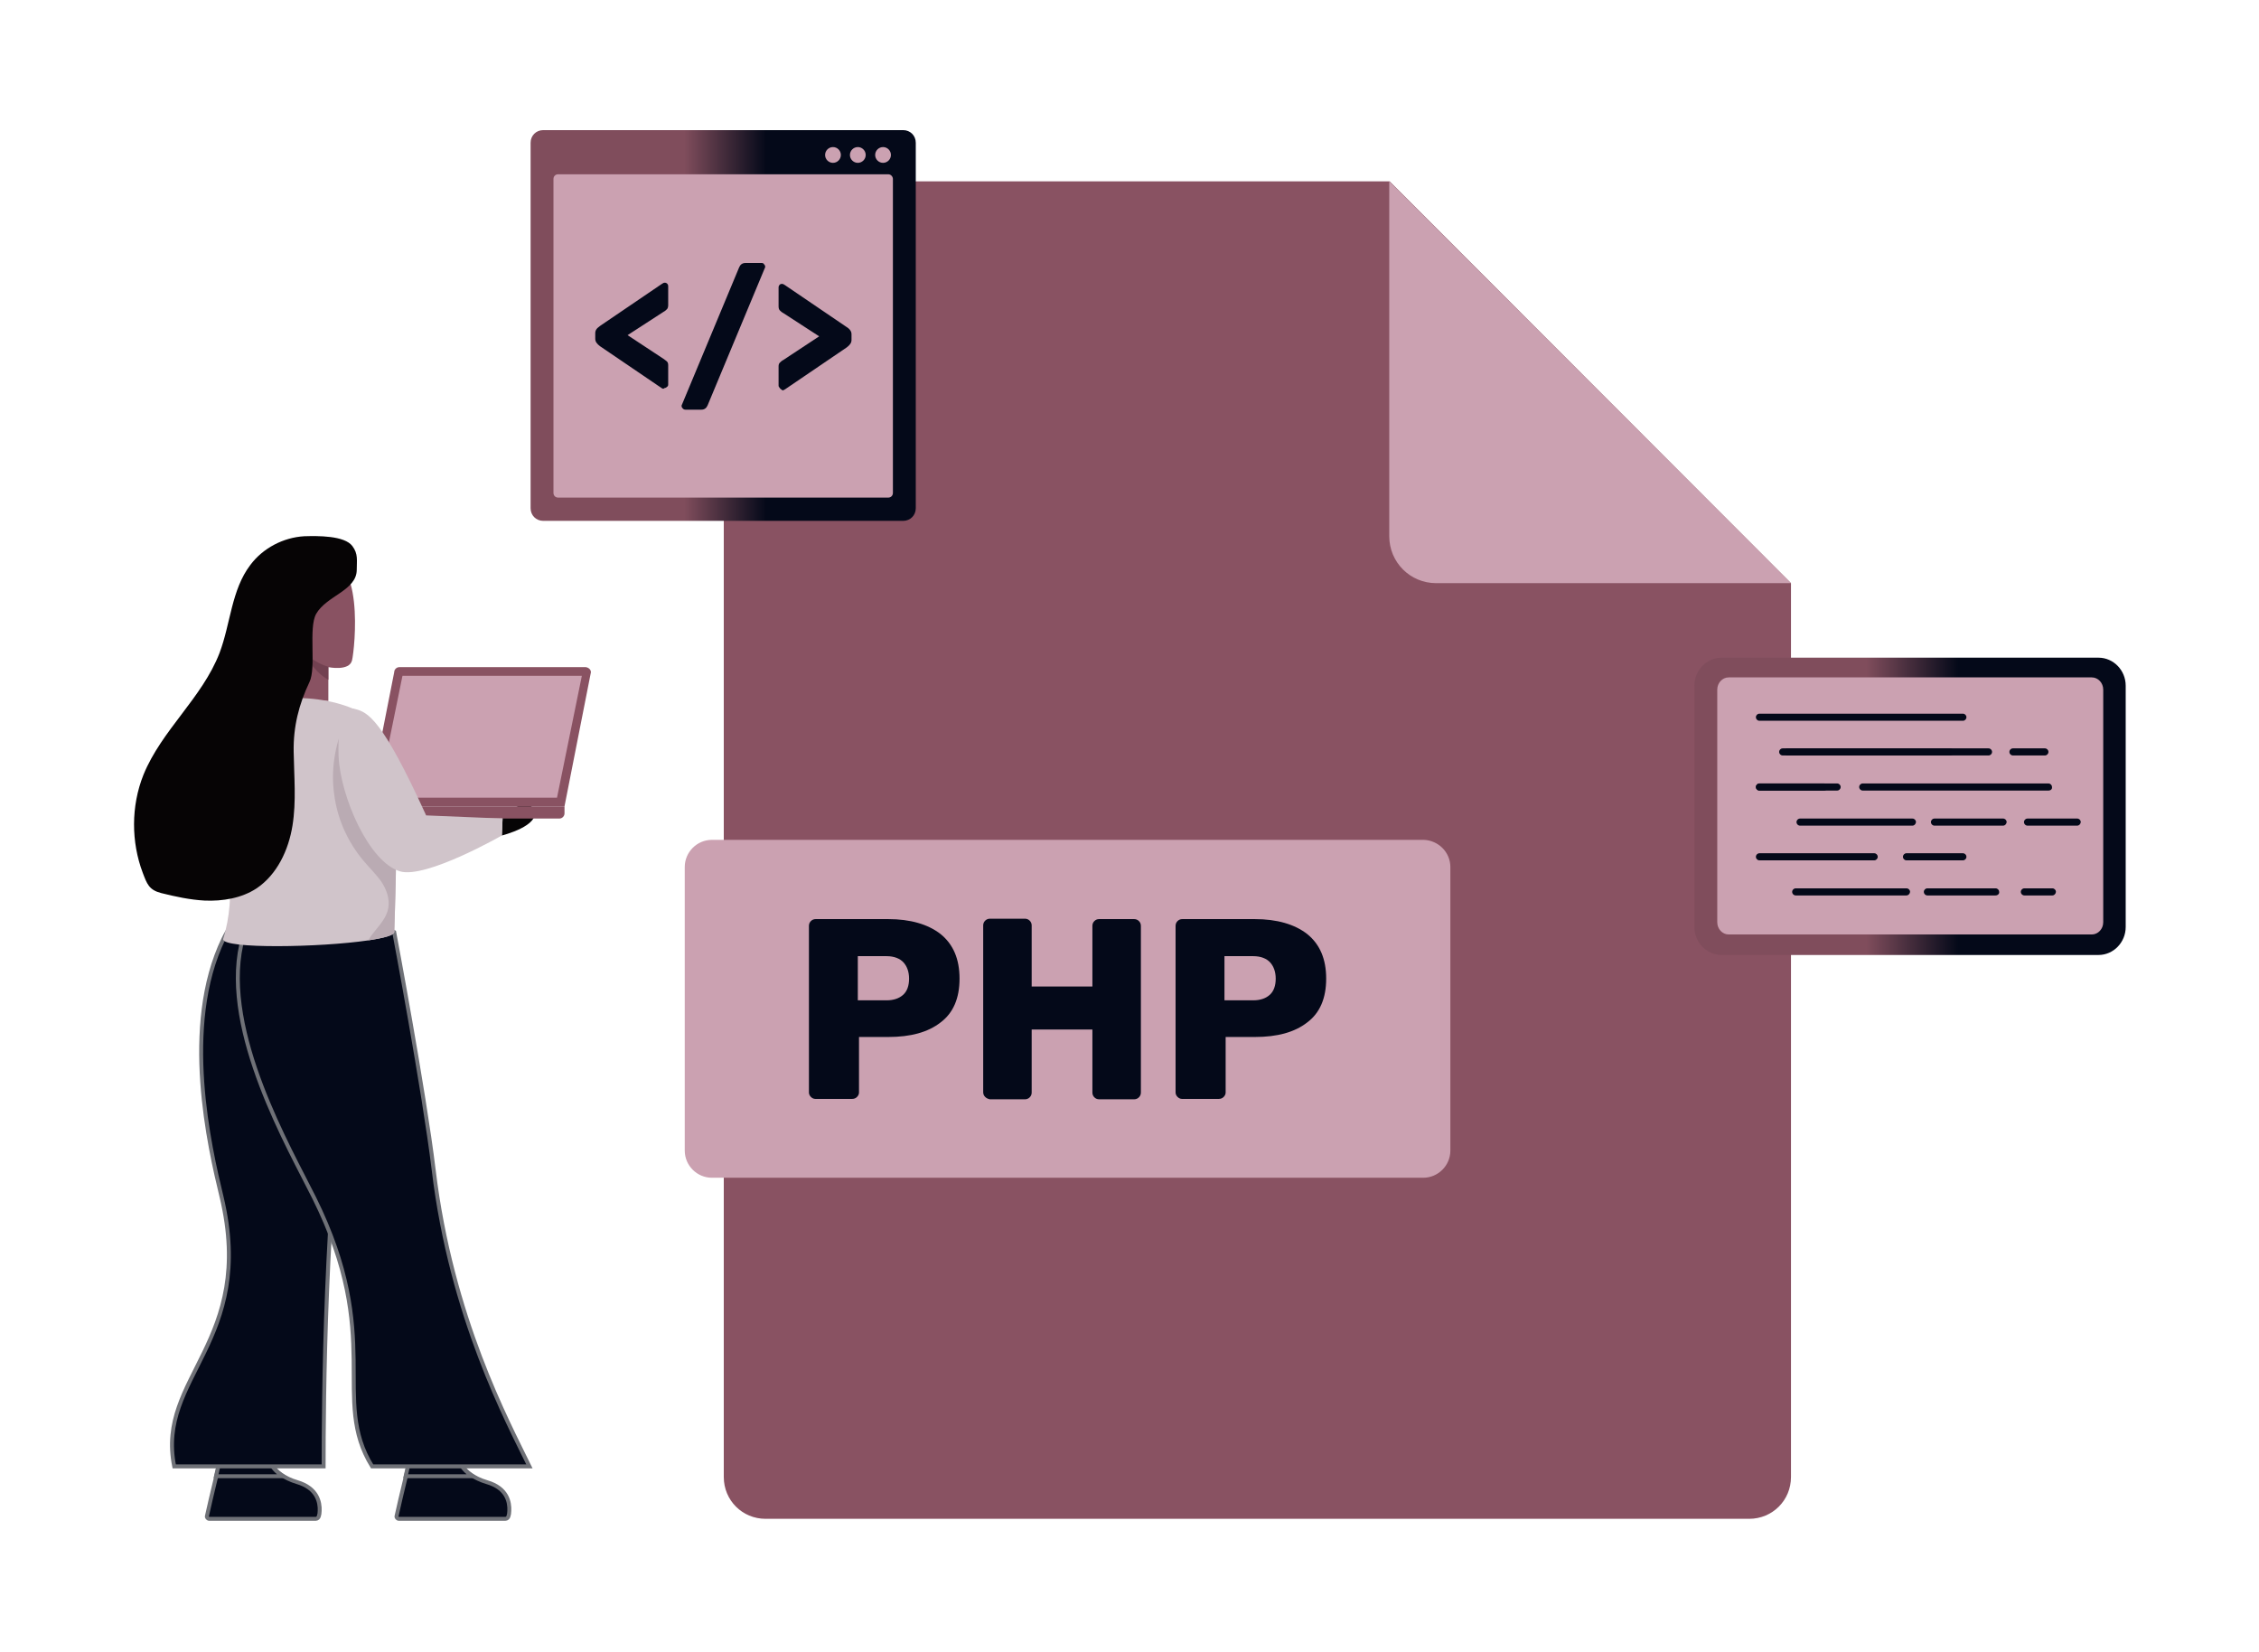 <svg width="573" height="419" viewBox="0 0 573 419" fill="none" xmlns="http://www.w3.org/2000/svg">
<path d="M454.288 147.9V374.6C454.288 380.5 449.588 385.2 443.688 385.2H194.188C188.288 385.2 183.588 380.5 183.588 374.6V56.6C183.588 50.7 188.288 46 194.188 46H352.488L454.288 147.9Z" fill="#895262"/>
<path d="M454.288 147.9H364.288C357.688 147.9 352.388 142.6 352.388 136V46L454.288 147.9Z" fill="#CBA1B1"/>
<path d="M367.888 219.9V291.8C367.888 295.6 364.788 298.7 360.988 298.7H180.588C176.788 298.7 173.688 295.6 173.688 291.8V219.9C173.688 216.1 176.788 213 180.588 213H361.088C364.788 213.1 367.888 216.1 367.888 219.9Z" fill="#CBA1B1"/>
<path d="M205.688 278.2C205.388 277.9 205.188 277.5 205.188 277.1V234.8C205.188 234.3 205.388 233.9 205.688 233.6C205.988 233.3 206.388 233.1 206.888 233.1H225.288C230.888 233.1 235.388 234.4 238.588 236.9C241.788 239.5 243.388 243.2 243.388 248.2C243.388 253.2 241.788 256.9 238.588 259.3C235.388 261.8 230.988 263 225.288 263H217.888V277.1C217.888 277.5 217.688 277.9 217.388 278.2C217.088 278.5 216.688 278.7 216.188 278.7H206.788C206.388 278.7 205.988 278.5 205.688 278.2ZM224.888 253.7C226.688 253.7 228.088 253.2 229.088 252.3C230.088 251.4 230.588 250 230.588 248.2C230.588 246.5 230.088 245.1 229.188 244.1C228.288 243.1 226.788 242.5 224.888 242.5H217.588V253.7H224.888Z" fill="#040919"/>
<path d="M249.888 278.2C249.588 277.9 249.388 277.5 249.388 277V234.7C249.388 234.2 249.588 233.8 249.888 233.5C250.188 233.2 250.588 233 251.088 233H259.988C260.488 233 260.888 233.2 261.188 233.5C261.488 233.8 261.688 234.2 261.688 234.7V250.2H277.088V234.8C277.088 234.3 277.288 233.9 277.588 233.6C277.888 233.3 278.288 233.1 278.788 233.1H287.688C288.188 233.1 288.588 233.3 288.888 233.6C289.188 233.9 289.388 234.3 289.388 234.8V277.1C289.388 277.6 289.188 278 288.888 278.3C288.588 278.6 288.188 278.8 287.688 278.8H278.788C278.288 278.8 277.888 278.6 277.588 278.3C277.288 278 277.088 277.6 277.088 277.1V261.1H261.688V277.1C261.688 277.6 261.488 278 261.188 278.3C260.888 278.6 260.488 278.8 259.988 278.8H251.088C250.588 278.7 250.188 278.5 249.888 278.2Z" fill="#040919"/>
<path d="M298.688 278.2C298.388 277.9 298.188 277.5 298.188 277.1V234.8C298.188 234.3 298.388 233.9 298.688 233.6C298.988 233.3 299.388 233.1 299.888 233.1H318.288C323.888 233.1 328.388 234.4 331.588 236.9C334.788 239.5 336.388 243.2 336.388 248.2C336.388 253.2 334.788 256.9 331.588 259.3C328.388 261.8 323.988 263 318.288 263H310.888V277.1C310.888 277.5 310.688 277.9 310.388 278.2C310.088 278.5 309.688 278.7 309.188 278.7H299.788C299.388 278.7 298.988 278.5 298.688 278.2ZM317.888 253.7C319.688 253.7 321.088 253.2 322.088 252.3C323.088 251.4 323.588 250 323.588 248.2C323.588 246.5 323.088 245.1 322.188 244.1C321.288 243.1 319.788 242.5 317.888 242.5H310.588V253.7H317.888Z" fill="#040919"/>
<path d="M436.688 242.2C432.888 242.2 429.788 239 429.788 235.1V173.9C429.788 170 432.888 166.8 436.688 166.8H532.288C536.088 166.8 539.188 170 539.188 173.9V235.1C539.188 239 536.088 242.2 532.288 242.2H436.688Z" fill="url(#paint0_linear_5_293)"/>
<path d="M533.488 174.9V233.9C533.488 235.6 532.188 237 530.588 237H438.488C436.888 237 435.588 235.6 435.588 233.9V174.9C435.588 173.2 436.888 171.8 438.488 171.8H530.588C532.188 171.8 533.488 173.2 533.488 174.9Z" fill="#CBA1B1"/>
<path d="M497.888 182.8H446.288C445.788 182.8 445.388 182.4 445.388 181.9C445.388 181.4 445.788 181 446.288 181H497.888C498.388 181 498.788 181.4 498.788 181.9C498.788 182.4 498.388 182.8 497.888 182.8Z" fill="#040919"/>
<path d="M518.688 191.6H510.588C510.088 191.6 509.688 191.2 509.688 190.7C509.688 190.2 510.088 189.8 510.588 189.8H518.688C519.188 189.8 519.588 190.2 519.588 190.7C519.588 191.2 519.188 191.6 518.688 191.6Z" fill="#040919"/>
<path d="M504.388 191.6H453.388C452.888 191.6 452.488 191.2 452.488 190.7C452.488 190.2 452.888 189.8 453.388 189.8H504.388C504.888 189.8 505.288 190.2 505.288 190.7C505.288 191.2 504.888 191.6 504.388 191.6Z" fill="#040919"/>
<path d="M519.588 200.5H472.488C471.988 200.5 471.588 200.1 471.588 199.6C471.588 199.1 471.988 198.7 472.488 198.7H519.588C520.088 198.7 520.488 199.1 520.488 199.6C520.588 200.1 520.188 200.5 519.588 200.5Z" fill="#040919"/>
<path d="M465.988 200.5H446.288C445.788 200.5 445.388 200.1 445.388 199.6C445.388 199.1 445.788 198.7 446.288 198.7H465.988C466.488 198.7 466.888 199.1 466.888 199.6C466.888 200.1 466.488 200.5 465.988 200.5Z" fill="#040919"/>
<path d="M526.888 209.4H514.288C513.788 209.4 513.388 209 513.388 208.5C513.388 208 513.788 207.6 514.288 207.6H526.888C527.388 207.6 527.788 208 527.788 208.5C527.788 208.9 527.388 209.4 526.888 209.4Z" fill="#040919"/>
<path d="M508.088 209.4H490.688C490.188 209.4 489.788 209 489.788 208.5C489.788 208 490.188 207.6 490.688 207.6H508.088C508.588 207.6 508.988 208 508.988 208.5C508.988 208.9 508.588 209.4 508.088 209.4Z" fill="#040919"/>
<path d="M485.088 209.4H456.588C456.088 209.4 455.688 209 455.688 208.5C455.688 208 456.088 207.6 456.588 207.6H485.088C485.588 207.6 485.988 208 485.988 208.5C485.988 208.9 485.588 209.4 485.088 209.4Z" fill="#040919"/>
<path d="M497.888 218.2H483.588C483.088 218.2 482.688 217.8 482.688 217.3C482.688 216.8 483.088 216.4 483.588 216.4H497.888C498.388 216.4 498.788 216.8 498.788 217.3C498.788 217.8 498.388 218.2 497.888 218.2Z" fill="#040919"/>
<path d="M475.388 218.2H446.288C445.788 218.2 445.388 217.8 445.388 217.3C445.388 216.8 445.788 216.4 446.288 216.4H475.388C475.888 216.4 476.288 216.8 476.288 217.3C476.288 217.8 475.888 218.2 475.388 218.2Z" fill="#040919"/>
<path d="M520.588 227.1H513.488C512.988 227.1 512.588 226.7 512.588 226.2C512.588 225.7 512.988 225.3 513.488 225.3H520.588C521.088 225.3 521.488 225.7 521.488 226.2C521.488 226.6 521.088 227.1 520.588 227.1Z" fill="#040919"/>
<path d="M506.188 227.1H488.888C488.388 227.1 487.988 226.7 487.988 226.2C487.988 225.7 488.388 225.3 488.888 225.3H506.188C506.688 225.3 507.088 225.7 507.088 226.2C507.188 226.6 506.788 227.1 506.188 227.1Z" fill="#040919"/>
<path d="M483.588 227.1H455.488C454.988 227.1 454.588 226.7 454.588 226.2C454.588 225.7 454.988 225.3 455.488 225.3H483.588C484.088 225.3 484.488 225.7 484.488 226.2C484.488 226.6 484.088 227.1 483.588 227.1Z" fill="#040919"/>
<path d="M494.688 191.6H452.188C451.688 191.6 451.288 191.2 451.288 190.7C451.288 190.2 451.688 189.8 452.188 189.8H494.688C495.188 189.8 495.588 190.2 495.588 190.7C495.688 191.2 495.188 191.6 494.688 191.6Z" fill="#040919"/>
<path d="M462.688 200.5H446.288C445.788 200.5 445.388 200.1 445.388 199.6C445.388 199.1 445.788 198.7 446.288 198.7H462.688C463.188 198.7 463.588 199.1 463.588 199.6C463.588 200.1 463.188 200.5 462.688 200.5Z" fill="#040919"/>
<path d="M232.288 36.2V128.9C232.288 130.7 230.888 132.1 229.088 132.1H137.788C135.988 132.1 134.588 130.7 134.588 128.9V36.2C134.588 34.4 135.988 33 137.788 33H229.088C230.888 33 232.288 34.4 232.288 36.2Z" fill="url(#paint1_linear_5_293)"/>
<path d="M226.488 45.4V125C226.488 125.7 225.988 126.2 225.288 126.2H141.588C140.888 126.2 140.388 125.7 140.388 125V45.4C140.388 44.7 140.888 44.2 141.588 44.2H225.288C225.988 44.2 226.488 44.8 226.488 45.4Z" fill="#CBA1B1"/>
<path d="M213.288 39.3C213.288 40.4 212.388 41.3 211.288 41.3C210.188 41.3 209.288 40.4 209.288 39.3C209.288 38.2 210.188 37.3 211.288 37.3C212.388 37.3 213.288 38.2 213.288 39.3Z" fill="#CBA1B1"/>
<path d="M225.988 39.3C225.988 40.4 225.088 41.3 223.988 41.3C222.888 41.3 221.988 40.4 221.988 39.3C221.988 38.2 222.888 37.3 223.988 37.3C225.088 37.3 225.988 38.2 225.988 39.3Z" fill="#CBA1B1"/>
<path d="M219.588 39.3C219.588 40.4 218.688 41.3 217.588 41.3C216.488 41.3 215.588 40.4 215.588 39.3C215.588 38.2 216.488 37.3 217.588 37.3C218.688 37.3 219.588 38.2 219.588 39.3Z" fill="#CBA1B1"/>
<path d="M167.788 98.4L152.188 87.8C151.788 87.5 151.488 87.2 151.288 86.9C151.088 86.6 150.988 86.3 150.988 85.9V84.5C150.988 84.1 151.088 83.8 151.288 83.5C151.488 83.2 151.788 83 152.288 82.6L167.888 72C168.188 71.8 168.388 71.7 168.588 71.7C168.888 71.7 169.088 71.8 169.188 71.9C169.388 72.1 169.488 72.3 169.488 72.6V77.4C169.488 77.8 169.388 78.2 169.188 78.4C168.988 78.6 168.688 78.9 168.288 79.1L159.188 85L168.288 91C168.688 91.3 168.988 91.5 169.188 91.7C169.388 91.9 169.488 92.2 169.488 92.6V97.5C169.488 97.8 169.388 98 169.188 98.1C168.988 98.3 168.788 98.4 168.588 98.4C168.288 98.7 168.088 98.6 167.788 98.4Z" fill="#040919"/>
<path d="M173.188 103.6C172.988 103.4 172.888 103.2 172.888 103C172.888 102.9 172.888 102.7 172.988 102.6L187.488 67.8C187.788 67.1 188.288 66.7 189.088 66.7H193.188C193.488 66.7 193.688 66.8 193.788 67C193.988 67.2 194.088 67.4 194.088 67.6C194.088 67.7 194.088 67.9 193.988 68L179.488 102.8C179.188 103.5 178.688 103.9 177.888 103.9H173.888C173.588 103.9 173.388 103.8 173.188 103.6Z" fill="#040919"/>
<path d="M197.788 98.4C197.588 98.2 197.488 98 197.488 97.8V92.9C197.488 92.5 197.588 92.2 197.788 92C197.988 91.8 198.288 91.5 198.688 91.3L207.788 85.3L198.688 79.4C198.288 79.2 197.988 78.9 197.788 78.7C197.588 78.5 197.488 78.1 197.488 77.7V72.9C197.488 72.6 197.588 72.4 197.788 72.2C197.988 72 198.188 72 198.388 72C198.588 72 198.788 72.1 199.088 72.3L214.688 82.9C215.188 83.2 215.488 83.5 215.688 83.8C215.888 84.1 215.988 84.4 215.988 84.8V86.2C215.988 86.6 215.888 86.9 215.688 87.2C215.488 87.5 215.188 87.8 214.788 88.1L199.188 98.7C198.888 98.9 198.688 99 198.488 99C198.088 98.7 197.888 98.6 197.788 98.4Z" fill="#040919"/>
<path d="M129.188 383.2C129.188 383.7 129.088 384.2 128.988 384.5C128.888 384.9 128.588 385.2 128.188 385.2H101.188C100.788 385.2 100.488 384.8 100.588 384.5L101.588 380.1L104.788 366.7C104.888 366.3 105.288 366 105.688 366L114.988 367C115.388 367 115.688 367.4 115.788 367.8C115.888 369.5 116.788 373.9 123.488 375.9C128.688 377.4 129.288 381 129.188 383.2Z" fill="#040919" stroke="#6F7177" stroke-miterlimit="10"/>
<path d="M119.888 374.4C116.388 372.2 115.788 369.2 115.688 367.8C115.688 367.4 115.388 367 114.888 367L105.588 366C105.188 366 104.788 366.2 104.688 366.7L102.888 374.4H119.888Z" fill="#040919" stroke="#6F7177" stroke-miterlimit="10"/>
<path d="M81.088 383.2C81.088 383.7 80.988 384.2 80.888 384.5C80.788 384.9 80.488 385.2 80.088 385.2H53.088C52.688 385.2 52.388 384.8 52.488 384.5L53.488 380.1L56.688 366.7C56.788 366.3 57.188 366 57.588 366L66.888 367C67.288 367 67.588 367.4 67.688 367.8C67.788 369.5 68.688 373.9 75.388 375.9C80.488 377.4 81.188 381 81.088 383.2Z" fill="#040919" stroke="#6F7177" stroke-miterlimit="10"/>
<path d="M71.788 374.4C68.288 372.2 67.688 369.2 67.588 367.8C67.588 367.4 67.288 367 66.788 367L57.488 366C57.088 366 56.688 366.2 56.588 366.7L54.788 374.4H71.788Z" fill="#040919" stroke="#6F7177" stroke-miterlimit="10"/>
<path d="M127.288 211.9C127.288 211.9 137.288 209.4 135.388 205.4C133.488 201.4 127.488 207.2 127.488 207.2L127.288 211.9Z" fill="#060405"/>
<path d="M149.888 170.5L143.188 204.5H93.288L99.988 170.5C99.988 169.8 100.588 169.2 101.288 169.2H148.588C149.288 169.3 149.888 169.8 149.888 170.5Z" fill="#895262"/>
<path d="M95.788 202.3L102.088 171.4H147.588L141.288 202.3H95.788Z" fill="#CBA1B1"/>
<path d="M143.188 204.5V206.3C143.188 207 142.588 207.6 141.888 207.6H94.588C93.888 207.6 93.288 207 93.288 206.3V204.5H143.188Z" fill="#895262"/>
<path d="M44.188 371.9H82.088C82.088 355.7 82.388 305.7 88.188 264C90.888 244.2 92.488 236.3 92.488 236.3C92.488 236.3 67.288 216 56.688 238.1C45.988 260.2 53.188 291.1 56.188 303.5C64.988 340.4 39.588 349.2 44.188 371.9Z" fill="#040919" stroke="#6F7177" stroke-miterlimit="10"/>
<path d="M94.388 371.9H134.288C128.788 360.6 114.488 334.2 109.988 296.6C107.588 276.7 99.988 236.4 99.988 236.4C99.988 236.4 66.088 217.4 61.188 239.6C56.288 261.8 73.488 291.3 79.688 303.8C97.388 339.4 83.788 354.8 94.388 371.9Z" fill="#040919" stroke="#6F7177" stroke-miterlimit="10"/>
<path d="M83.288 177.8V169.2C83.288 169.2 88.588 170.3 89.288 167.5C89.988 164.7 92.688 139.1 80.888 142C69.088 144.9 67.588 152.9 67.688 157.9C67.788 163 71.488 177.3 71.488 177.3L83.288 177.8Z" fill="#895262"/>
<path d="M83.288 169.1V172.4C78.988 170.1 76.688 164.6 76.588 164.3C78.588 167.9 83.288 169.1 83.288 169.1Z" fill="#724151"/>
<path d="M100.288 227C99.988 238.6 99.988 236.4 99.988 236.4C99.988 237.2 97.388 237.9 93.388 238.5C81.288 240.3 56.588 240.7 56.588 238.2C63.788 215.2 46.188 191.5 57.788 182.3C67.988 174.2 86.388 176.5 93.788 182.1C96.588 184.2 98.188 189.3 99.188 195.8C100.588 205 100.588 216.9 100.288 227Z" fill="#D0C4CA"/>
<path d="M100.288 227C99.988 238.6 99.988 236.4 99.988 236.4C99.988 237.2 97.388 237.9 93.388 238.5C93.788 237.8 94.288 237.1 94.788 236.5C96.288 234.6 98.088 232.7 98.488 230.3C98.888 228 98.088 225.7 96.788 223.7C95.488 221.8 93.788 220.2 92.288 218.4C88.288 213.7 85.588 207.8 84.788 201.6C83.888 195.5 84.888 189.1 87.388 183.4L86.988 185C89.388 187.1 91.788 189.1 94.188 191.2C95.888 192.7 97.588 194.2 99.188 195.8C100.588 205 100.588 216.9 100.288 227Z" fill="#BAABB3"/>
<path d="M127.488 207.6L127.288 211.9C127.288 211.9 108.088 222.9 101.488 221C93.588 218.7 86.388 202.1 85.888 191.9C85.688 186.6 86.088 178.9 89.988 179.8C93.288 180.6 96.888 182.2 108.088 206.8L127.488 207.6Z" fill="#D0C4CA"/>
<path d="M51.888 228.4C56.488 228.6 61.288 227.8 65.088 225.3C70.288 221.8 73.188 215.6 74.188 209.4C75.188 203.2 74.588 196.9 74.488 190.6C74.388 184.3 75.788 178.7 78.488 173C80.288 169.3 78.188 159.3 80.188 155.7C82.788 151.1 90.388 149.8 90.488 144.6C90.488 142.1 90.888 140.5 89.388 138.5C87.388 135.8 80.588 135.9 77.188 136C71.888 136.3 66.688 139 63.488 143.3C58.688 149.6 58.488 158.2 55.688 165.6C51.288 177 40.988 185.2 36.388 196.5C33.188 204.5 33.288 213.6 36.188 221.3C37.288 224.2 37.788 225.7 40.888 226.5C44.488 227.4 48.188 228.2 51.888 228.4Z" fill="#060405"/>
<defs>
<linearGradient id="paint0_linear_5_293" x1="429.788" y1="204.5" x2="539.188" y2="204.5" gradientUnits="userSpaceOnUse">
<stop offset="0.399" stop-color="#804D5C"/>
<stop offset="0.612" stop-color="#040919"/>
</linearGradient>
<linearGradient id="paint1_linear_5_293" x1="134.588" y1="82.55" x2="232.288" y2="82.55" gradientUnits="userSpaceOnUse">
<stop offset="0.399" stop-color="#804D5C"/>
<stop offset="0.612" stop-color="#040919"/>
</linearGradient>
</defs>
</svg>

